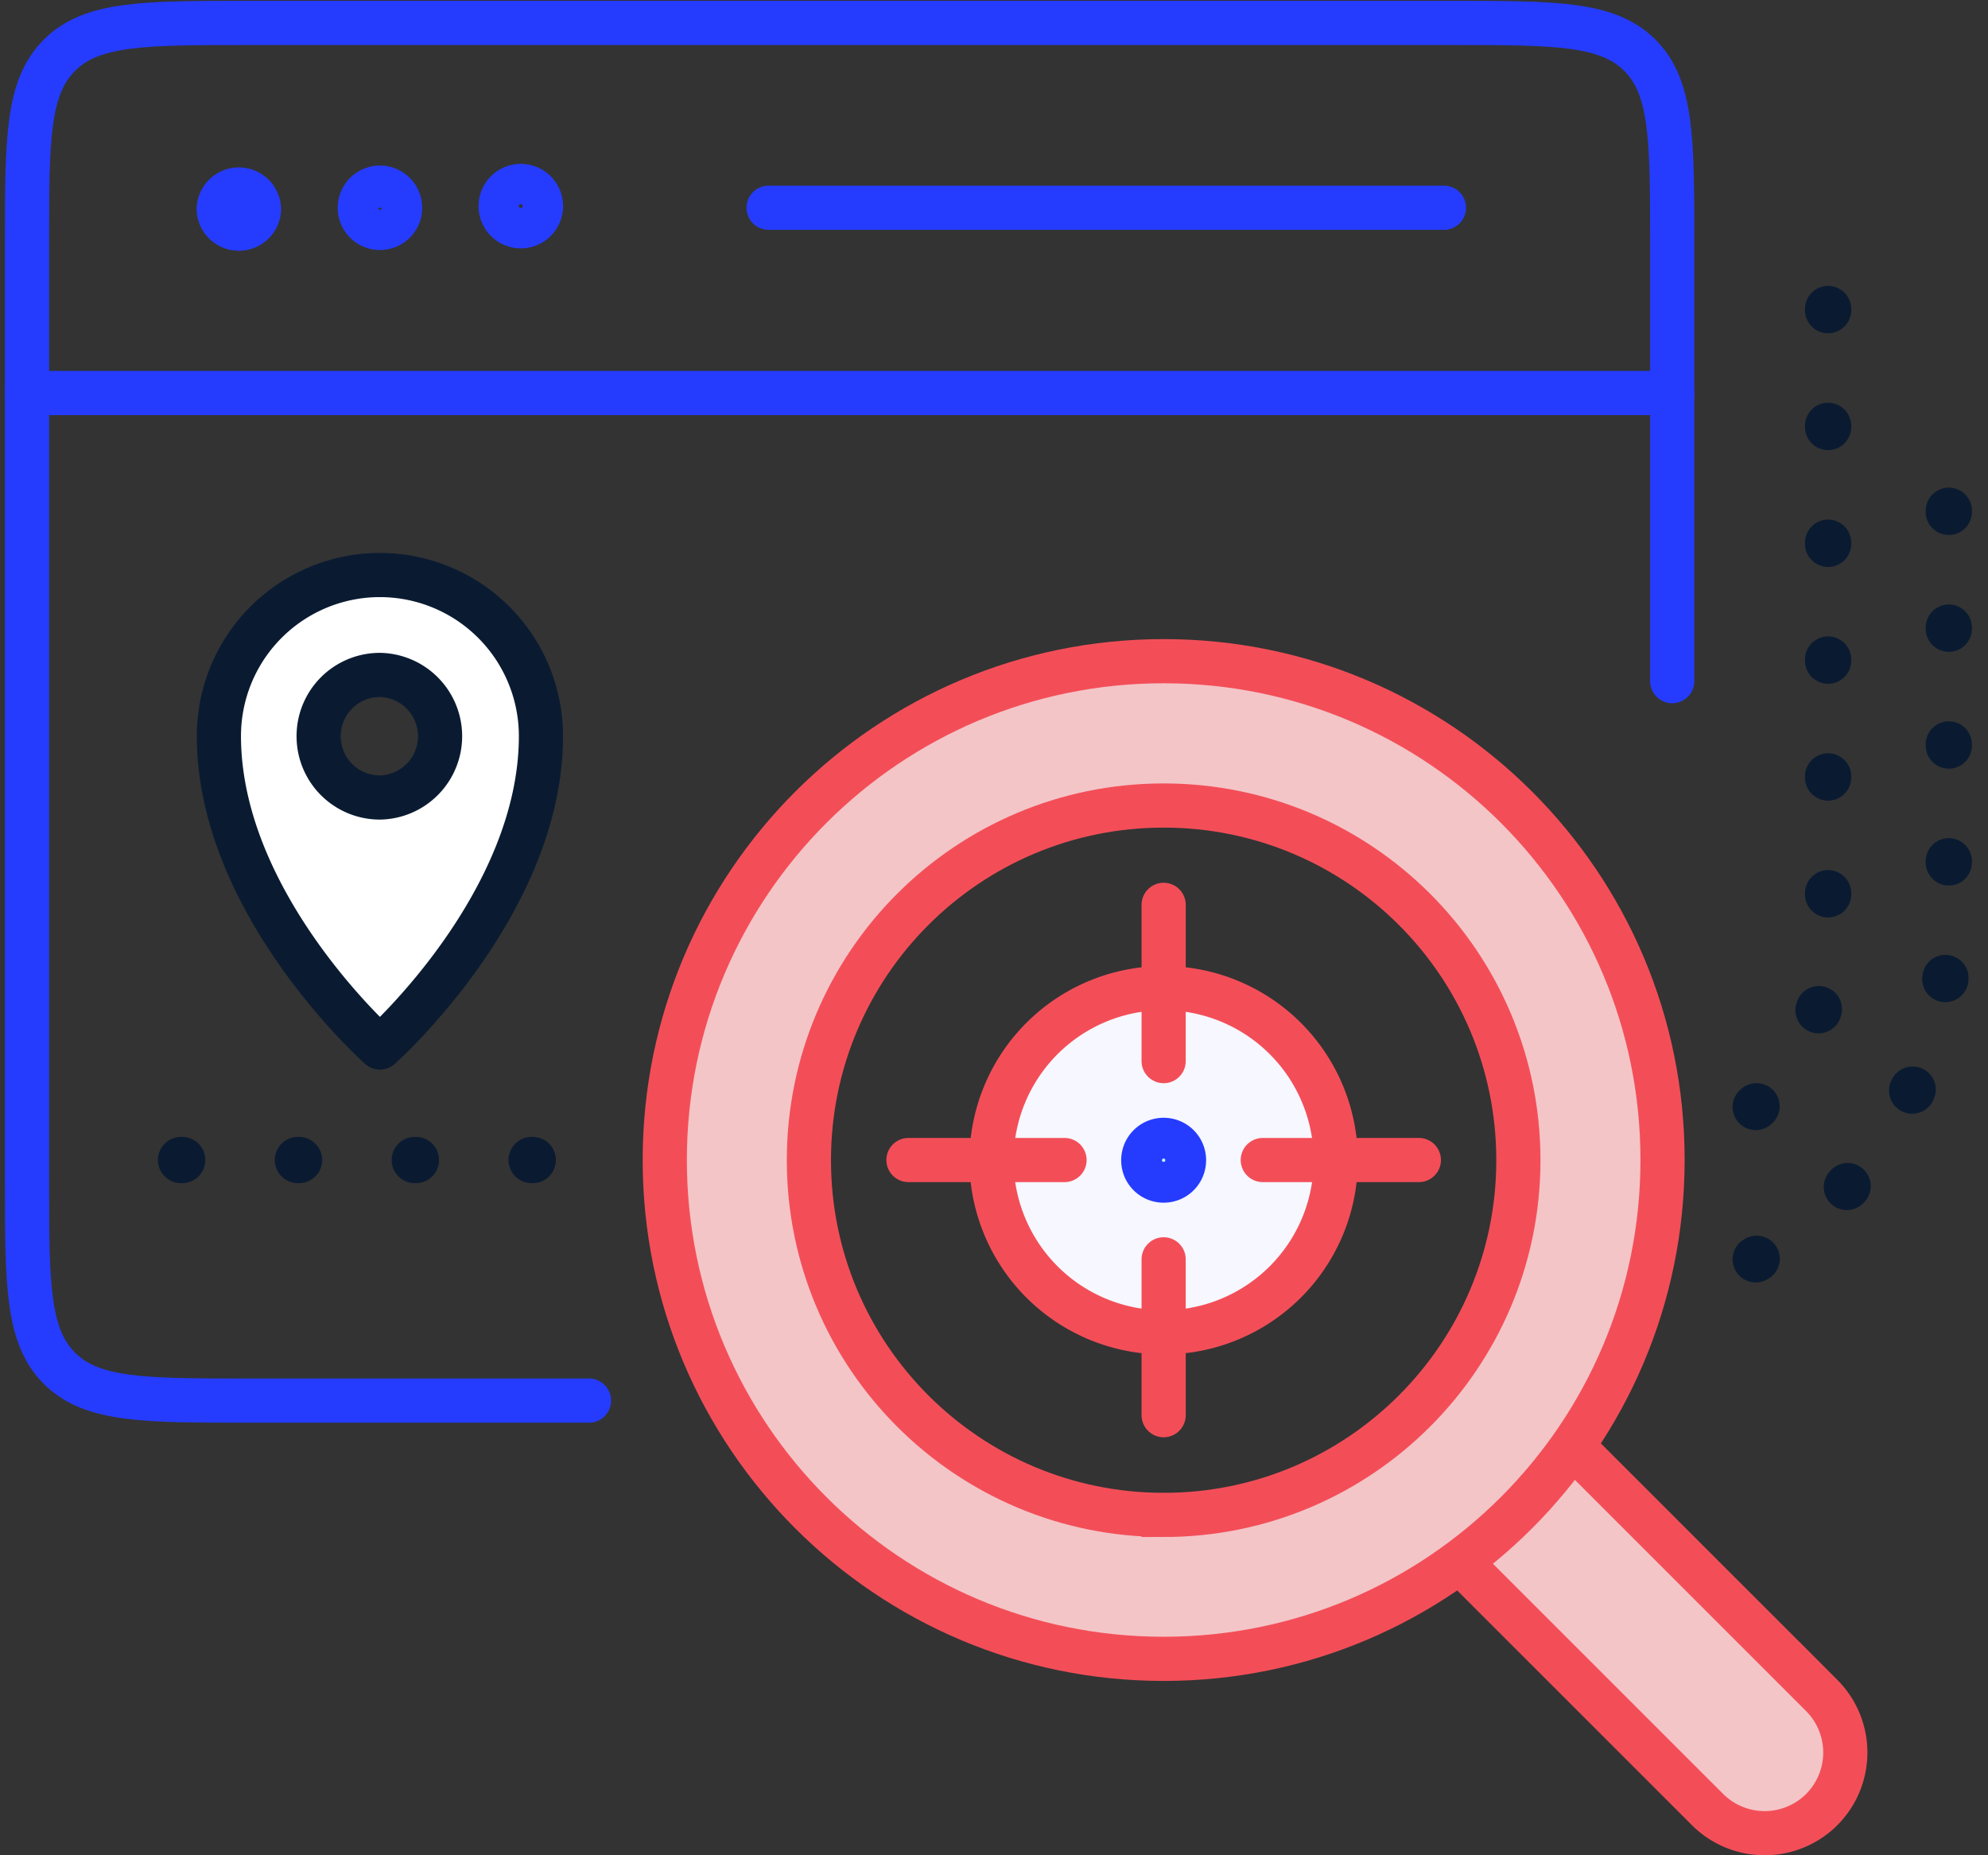 <svg width="90" height="84" fill="none" xmlns="http://www.w3.org/2000/svg"><rect width="100%" height="100%" fill="#333333" stroke="none"/><path d="M79.484 50.12a9.617 9.617 0 0 0 3.277-7.243V12.181M8.198 52.522h18.005" stroke="#0A1B31" stroke-width="2.095" stroke-linecap="round" stroke-linejoin="round" stroke-dasharray="0.05 5.24"/><path d="M79.484 57.018c5.223-2.979 8.742-8.593 8.742-15.035V18.93" stroke="#0A1B31" stroke-width="2.095" stroke-linecap="round" stroke-linejoin="round" stroke-dasharray="0.05 5.24"/><path d="M52.68 60.323a7.792 7.792 0 1 0 0-15.584 7.792 7.792 0 0 0 0 15.584Z" fill="#F6F7FF" stroke="#F34E58" stroke-width="2" stroke-miterlimit="10" stroke-linecap="round"/><path d="M64.234 52.522h-7.066m-8.975 0h-7.066M52.68 64.075v-7.057m0-8.974v-7.076" stroke="#F34E58" stroke-width="2" stroke-miterlimit="10" stroke-linecap="round"/><path d="M26.665 63.414h-15.44c-4.715 0-7.072 0-8.536-1.464-1.465-1.465-1.465-3.818-1.465-8.525V11.018c0-4.701 0-7.051 1.465-8.516 1.464-1.464 3.821-1.464 8.535-1.464h54.48c4.714 0 7.071 0 8.536 1.464 1.464 1.465 1.464 3.822 1.464 8.536V30.84" stroke="#253CFF" stroke-width="2" stroke-miterlimit="10" stroke-linecap="round" stroke-linejoin="round"/><path d="M23.578 10.245a.912.912 0 1 0 0-1.825.912.912 0 0 0 0 1.825Zm-5.465-.838a.914.914 0 0 0-.913-.912.914.914 0 0 0-.912.912c0 .503.41.913.912.913.503 0 .913-.4.913-.913Zm-6.387.084a.914.914 0 0 0-.913-.912.914.914 0 0 0-.912.912.914.914 0 0 0 1.825 0ZM1.224 17.795h74.48M34.796 9.407H65.37" stroke="#253CFF" stroke-width="2" stroke-miterlimit="10" stroke-linecap="round" stroke-linejoin="round"/><path d="m71.189 65.481 11.283 11.284a3.658 3.658 0 0 1 0 5.167 3.658 3.658 0 0 1-5.167 0L66.077 70.704l5.112-5.223Z" fill="#F3C5C7" stroke="#F34E58" stroke-width="2" stroke-miterlimit="10" stroke-linecap="round"/><path d="M52.68 29.936c-12.475 0-22.585 10.11-22.585 22.586 0 12.475 10.11 22.585 22.585 22.585 12.476 0 22.586-10.11 22.586-22.585.01-12.476-10.11-22.586-22.586-22.586Zm0 38.654c-8.872 0-16.06-7.187-16.06-16.06 0-8.872 7.188-16.059 16.06-16.059 8.873 0 16.06 7.187 16.06 16.06 0 8.863-7.187 16.06-16.06 16.06Z" fill="#F3C5C7" stroke="#F34E58" stroke-width="2" stroke-miterlimit="10" stroke-linecap="round"/><path d="M17.2 26.035a7.289 7.289 0 0 0-7.29 7.29c0 7.643 7.29 14.104 7.29 14.104s7.29-6.46 7.29-14.104a7.295 7.295 0 0 0-7.29-7.29Zm0 10.073a2.77 2.77 0 0 1-2.774-2.774 2.77 2.77 0 0 1 2.774-2.775 2.775 2.775 0 0 1 0 5.549Z" fill="#fff" stroke="#0A1B31" stroke-width="2" stroke-miterlimit="10" stroke-linecap="round" stroke-linejoin="round"/><path d="M52.68 53.453a.918.918 0 0 1-.922-.922c0-.512.41-.922.922-.922s.922.41.922.922-.41.922-.922.922Z" fill="#C2EFFF" stroke="#253CFF" stroke-width="2" stroke-miterlimit="10" stroke-linecap="round" stroke-linejoin="round"/></svg>